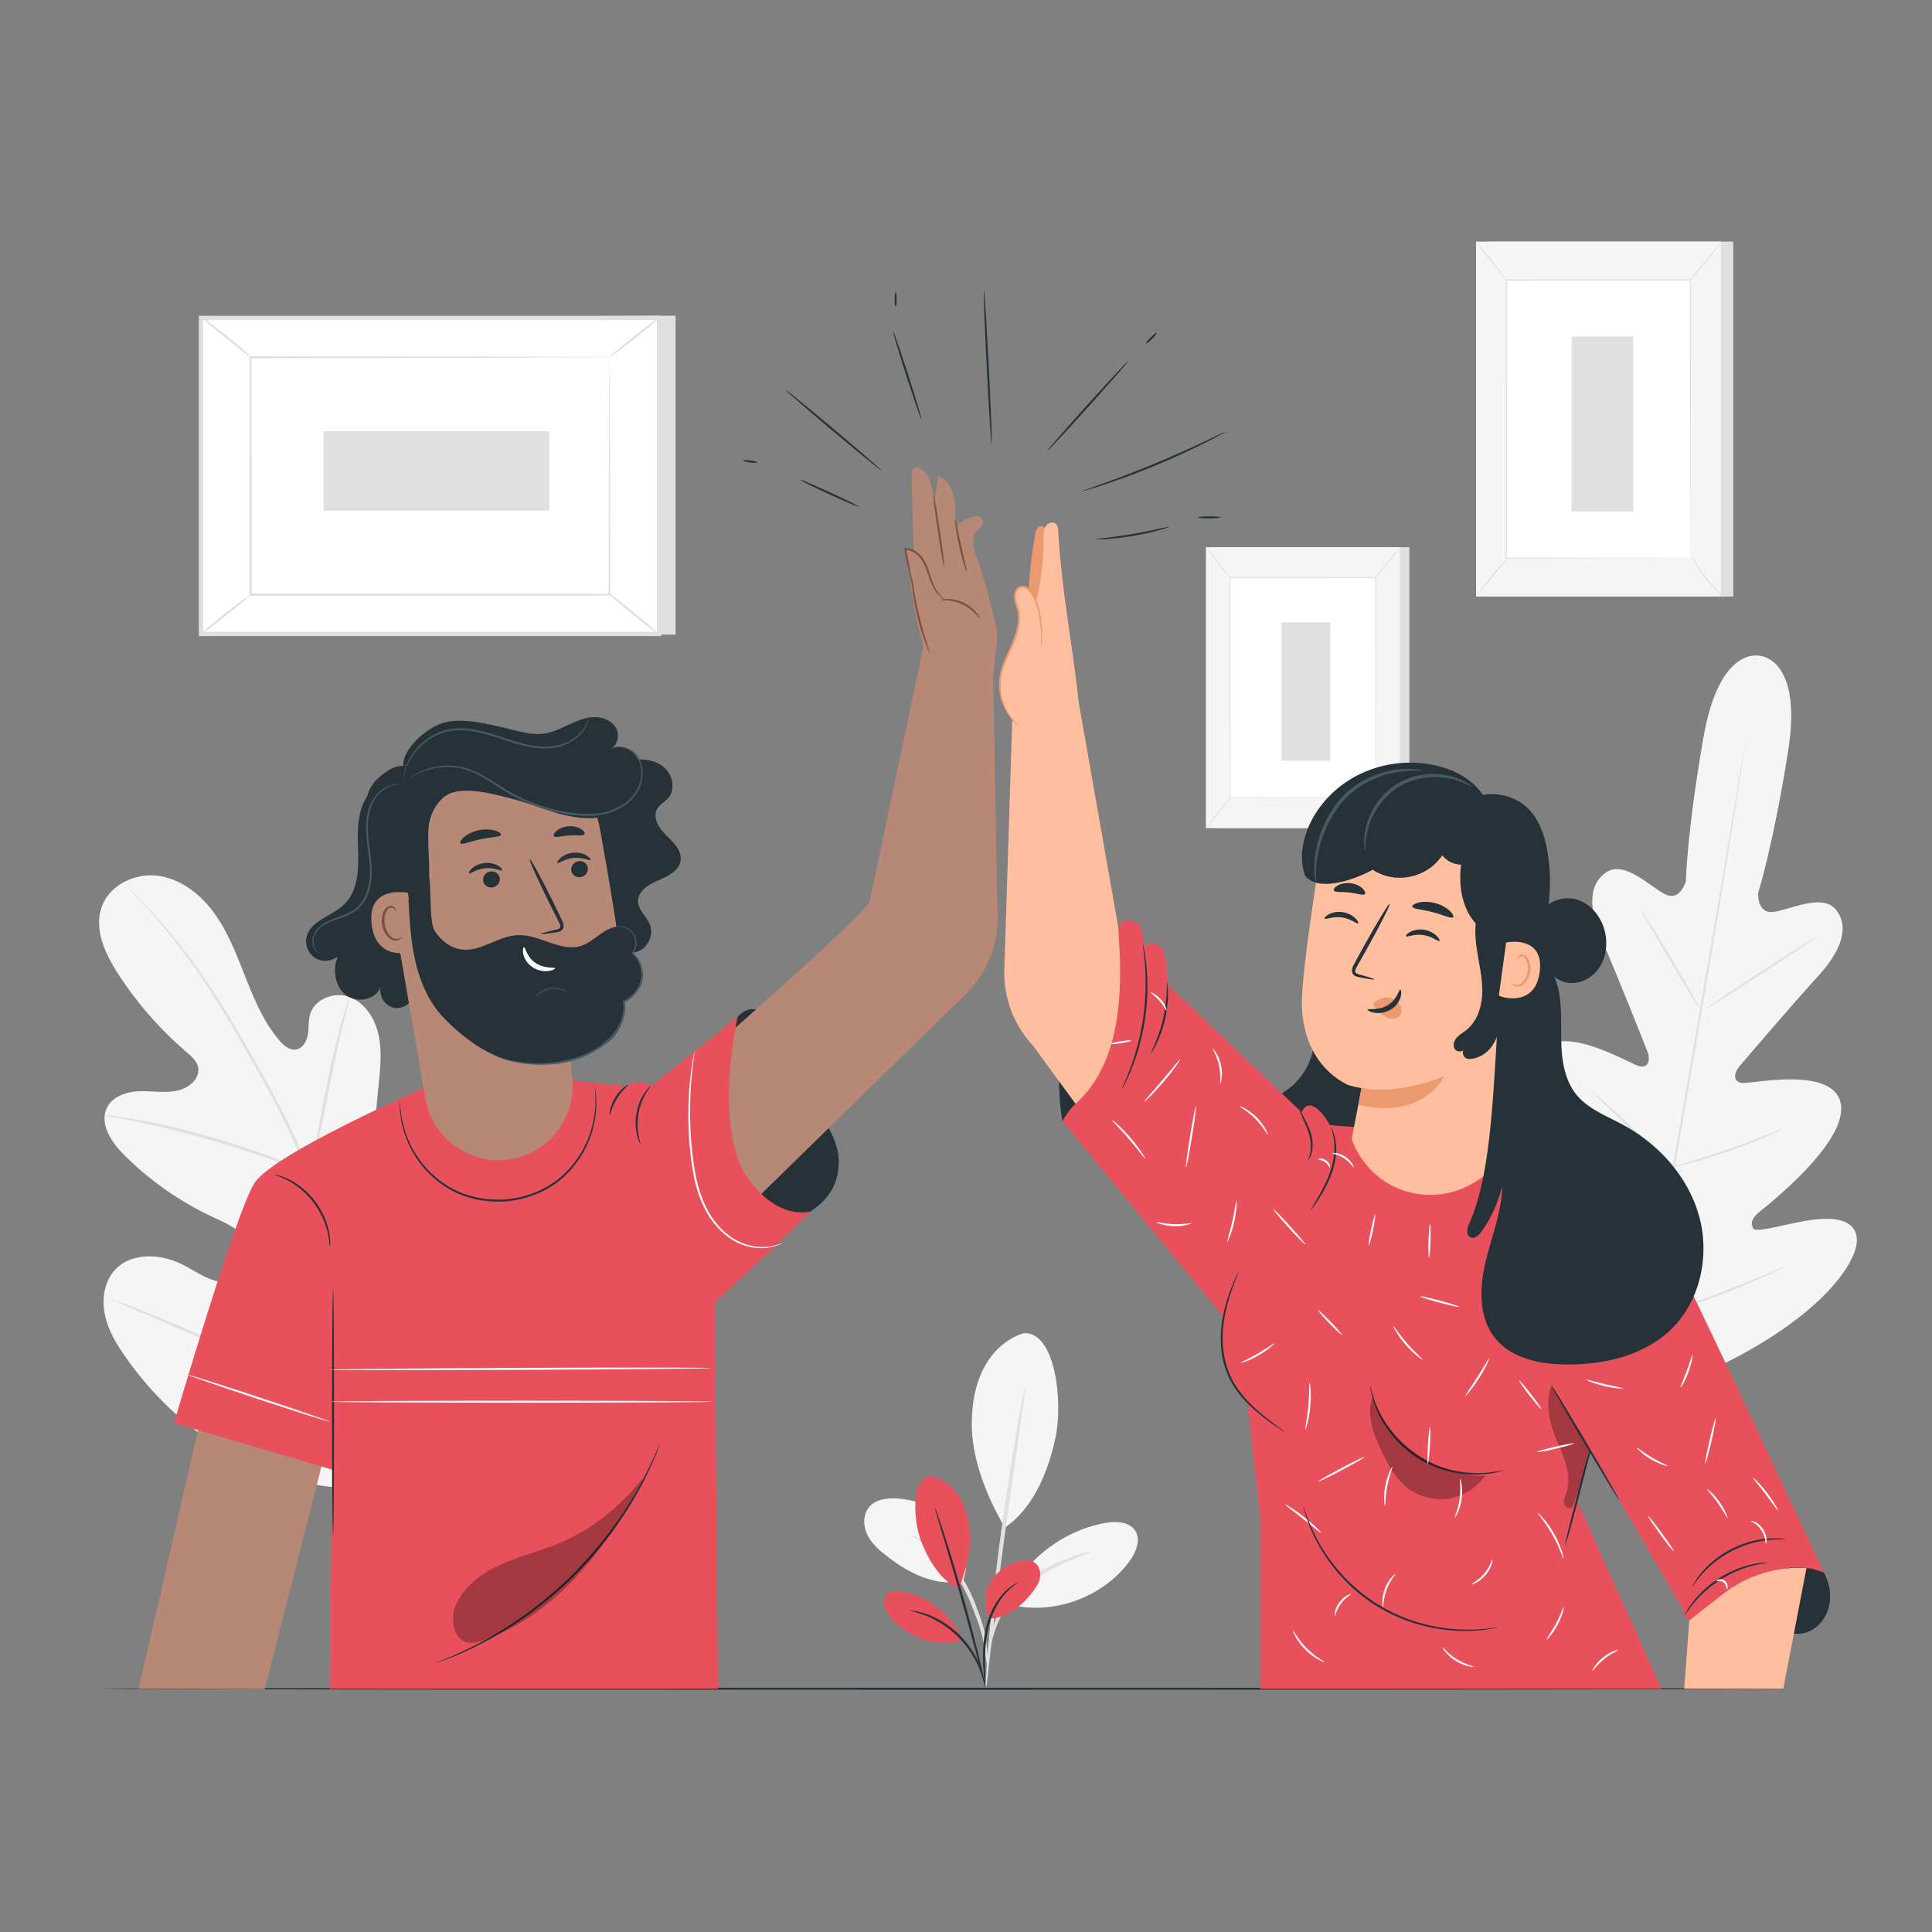 <svg xmlns="http://www.w3.org/2000/svg" viewBox="0 0 500 500" style="enable-background:new 0 0 500 500" xml:space="preserve"><rect x="0" y="0" width="500" height="500" fill="#808080" stroke="none"/><path style="fill:#e0e0e0" d="M314.605 141.617h50.15v72.691h-50.15z"/><path style="fill:#f5f5f5" d="M312.092 141.617h50.15v72.691h-50.15z"/><path style="fill:#fff" d="M318.323 149.49h37.689v56.945h-37.689z"/><path style="fill:#e0e0e0" d="M356.012 206.435s-.005-.096-.007-.278l-.007-.808a2902.9 2902.9 0 0 1-.015-3.123l-.034-11.73-.062-41.005.125.125-37.684.011h-.004l.136-.136-.028 56.945-.109-.109 27.432.057 7.579.028 1.989.012c.451.003.689.011.689.011s-.222.008-.665.012l-1.969.012-7.555.028-27.5.057h-.109v-.109l-.028-56.945v-.137H318.327l37.684.011h.125v.125l-.062 41.087-.034 11.702-.015 3.098-.007.793c-.001.179-.006.266-.006.266z"/><path style="fill:#e0e0e0" d="M362.383 141.617c.029.023-.311.52-.894 1.299a83.826 83.826 0 0 1-2.353 2.984 84.35 84.35 0 0 1-2.479 2.882c-.653.721-1.076 1.15-1.103 1.126-.029-.025.342-.499.957-1.252l2.415-2.929 2.412-2.931c.621-.748 1.015-1.203 1.045-1.179z"/><path style="fill:#fff" d="M356.204 206.251a46.666 46.666 0 0 0 6.574 8.221"/><path style="fill:#e0e0e0" d="M362.777 214.472c-.025.025-.472-.363-1.146-1.043a36.132 36.132 0 0 1-2.48-2.797 36.194 36.194 0 0 1-2.183-3.035c-.514-.807-.795-1.329-.765-1.347.034-.021.371.464.925 1.239.553.776 1.33 1.837 2.236 2.972a68.05 68.05 0 0 0 2.407 2.835c.636.712 1.035 1.148 1.006 1.176z"/><path style="fill:#fff" d="m312.085 214.25 6.569-8.105"/><path style="fill:#e0e0e0" d="M318.654 206.145c.059.047-1.365 1.9-3.178 4.138-1.814 2.239-3.332 4.014-3.391 3.967-.058-.047 1.364-1.9 3.179-4.138 1.813-2.238 3.331-4.014 3.39-3.967zM312.092 141.617c.059-.047 1.487 1.66 3.188 3.812 1.702 2.152 3.034 3.934 2.975 3.981-.059.047-1.486-1.66-3.189-3.812-1.701-2.152-3.033-3.935-2.974-3.981zM331.65 161.052h12.62v35.831h-12.62z"/><path style="fill:#f5f5f5" d="M264.996 345.024c-4.599 1.337-8.318 4.958-10.495 9.225-2.178 4.266-2.944 9.132-3.009 13.921-.127 9.266 3.892 19.148 8.552 27.158 8.546-5.735 11.805-17.221 13.092-23.152 2.035-9.374.021-27.55-8.14-27.152M249.185 409.267c1.888-5.006.46-10.943-3.054-14.978s-8.861-6.234-14.205-6.502c-2.471-.124-5.206.254-6.863 2.09-1.55 1.717-1.737 4.364-.933 6.533.804 2.169 2.451 3.923 4.239 5.389 6.134 5.03 12.992 8.772 20.816 7.468"/><path style="fill:#e0e0e0" d="M255.601 431.554c.124-.015.1-2.343-.277-6.12-.189-1.891-.686-4.154-1.525-6.52-.849-2.354-1.729-4.964-3.066-7.574-2.615-5.232-6.353-9.202-9.52-11.342a22.07 22.07 0 0 0-3.964-2.164c-1-.373-1.566-.528-1.591-.464-.075.173 2.148.973 5.122 3.222 2.966 2.231 6.48 6.128 9.027 11.219 1.292 2.515 2.2 5.109 3.09 7.422.876 2.319 1.419 4.449 1.7 6.302.558 3.707.843 6.039 1.004 6.019z"/><path style="fill:#e0e0e0" d="M265.308 359.001c-.071-.011-.315 1.065-.695 3.021a400.135 400.135 0 0 0-1.496 8.305 798.981 798.981 0 0 0-4.214 27.52c-1.452 10.781-2.492 20.576-3.095 27.678-.302 3.551-.512 6.427-.618 8.418-.11 1.99-.136 3.093-.065 3.099.071.006.234-1.086.467-3.064l.946-8.38c.79-7.076 1.944-16.843 3.394-27.612l3.91-27.544 1.17-8.355c.258-1.976.367-3.074.296-3.086z"/><path style="fill:#f5f5f5" d="M260.348 414.254c4.614-10.294 14.494-18.055 25.587-20.101 2.825-.521 6.303-.42 7.855 1.997 1.555 2.421.188 5.641-1.52 7.956-7.107 9.635-20.425 14.19-31.944 10.926"/><path style="fill:#e0e0e0" d="M282.021 401.601c-.022-.068-.589.057-1.595.343-1.012.272-2.444.761-4.2 1.415-3.452 1.38-8.323 3.501-12.616 7.438a25.197 25.197 0 0 0-5.022 6.406c-1.215 2.209-1.857 4.398-2.292 6.23-.37 1.85-.561 3.365-.559 4.417-.032 1.05-.016 1.628.056 1.631.208.017.291-2.309 1.216-5.873.514-1.761 1.204-3.849 2.417-5.944a25.89 25.89 0 0 1 4.888-6.104c4.13-3.793 8.846-5.987 12.194-7.523 3.398-1.482 5.567-2.278 5.513-2.436z"/><path style="fill:#f5f5f5" d="M455.591 169.763s-10.483-3.094-14.722 21.013c-4.239 24.106-4.582 37.365-4.582 37.365s-1.47 5.229-5.346 3.293c-3.876-1.936-10.467-8.778-15.122-5.757-4.827 3.133-4.76 9.571-1.094 17.937 3.666 8.367 11.026 26.992 11.686 28.679.647 1.656.441 4.45-2.41 3.555-2.852-.896-21.029-11.839-25.705-2.902-4.676 8.936 9.368 30.566 10.858 32.96 1.49 2.394 1.321 3.663.281 4.687-1.04 1.024-6.804-3.23-12.101-6.13-5.298-2.9-11.949-5.335-14.214.047-2.266 5.382 2.038 23.521 27.818 47.228l12.665 10.203 15.33-5.643c32.071-14.075 42.02-29.84 41.621-35.666-.4-5.826-7.481-5.678-13.432-4.65-5.951 1.027-12.782 3.184-13.435 1.878-.652-1.306-.401-2.561 1.785-4.343 2.185-1.782 22.48-17.694 20.952-27.663-1.528-9.969-22.271-5.508-25.259-5.584-2.988-.077-2.277-2.787-1.128-4.144 1.17-1.382 14.168-16.618 20.348-23.345s8.329-12.796 4.777-17.324c-3.424-4.366-11.877-.029-16.171.546-4.294.576-3.991-4.848-3.991-4.848s3.972-12.654 7.773-36.833c3.801-24.18-7.396-24.607-7.396-24.607"/><path style="fill:#e0e0e0" d="M451.758 191.345s-.008.175-.052.511l-.208 1.491-.85 5.725c-.745 4.972-1.875 12.157-3.307 21.03-2.857 17.747-7.013 42.23-11.691 69.253-4.681 27.032-8.897 51.504-11.852 69.234l-3.48 20.999-.953 5.708-.261 1.482c-.062.333-.108.502-.108.502s.008-.174.052-.511l.208-1.491.85-5.725c.745-4.971 1.875-12.156 3.307-21.029 2.857-17.748 7.013-42.232 11.694-69.264 4.679-27.023 8.895-51.492 11.85-69.222l3.48-21 .953-5.709.262-1.483c.06-.332.106-.501.106-.501z"/><path style="fill:#e0e0e0" d="M424.655 235.619c.032-.021.288.311.723.93a85.482 85.482 0 0 1 1.781 2.66c1.469 2.268 3.416 5.455 5.499 9.01l5.291 9.126 1.616 2.757c.383.65.581 1.02.549 1.04-.032.021-.29-.309-.73-.924a70.146 70.146 0 0 1-1.768-2.67c-1.447-2.283-3.352-5.494-5.434-9.049l-5.355-9.084-1.63-2.75c-.379-.654-.574-1.025-.542-1.046zM441.627 260.981c-.083-.128 6.306-4.435 14.268-9.62 7.965-5.186 14.487-9.286 14.57-9.158.083.128-6.305 4.434-14.27 9.62-7.961 5.185-14.485 9.286-14.568 9.158zM432.568 302.162c-.009-.037.393-.182 1.129-.413l3.122-.952c2.634-.806 6.269-1.93 10.234-3.315 3.97-1.377 7.52-2.745 10.083-3.754l3.039-1.191c.72-.276 1.125-.413 1.141-.378.015.035-.361.238-1.056.575-.695.337-1.709.805-2.975 1.354a142.81 142.81 0 0 1-10.051 3.915 145.756 145.756 0 0 1-10.308 3.17c-1.335.35-2.418.62-3.173.784-.754.167-1.175.242-1.185.205zM412.168 282.601c.026-.028.339.215.882.677a120.5 120.5 0 0 1 2.264 1.996 535.643 535.643 0 0 1 7.326 6.737 529.091 529.091 0 0 1 7.217 6.856 119.33 119.33 0 0 1 2.144 2.124c.498.511.761.806.735.834-.026.028-.338-.215-.881-.677a120.5 120.5 0 0 1-2.264-1.996 540.595 540.595 0 0 1-7.328-6.738 540.742 540.742 0 0 1-7.216-6.855 122.799 122.799 0 0 1-2.144-2.124c-.498-.511-.761-.806-.735-.834zM399.553 317.94c.026-.028.422.286 1.117.879l2.909 2.548c2.44 2.17 5.785 5.195 9.457 8.561a881.14 881.14 0 0 1 9.349 8.682l2.79 2.677c.651.641.998 1.009.972 1.037-.026.028-.422-.286-1.117-.879l-2.909-2.548a885.789 885.789 0 0 1-9.459-8.563 880.893 880.893 0 0 1-9.348-8.68l-2.791-2.677c-.648-.641-.996-1.009-.97-1.037zM425.677 341.564c-.011-.036.494-.233 1.417-.557l3.915-1.348c3.305-1.14 7.864-2.728 12.848-4.622a425.348 425.348 0 0 0 12.687-5.051l3.826-1.583c.906-.369 1.414-.557 1.43-.523.016.035-.463.289-1.342.719s-2.162 1.03-3.759 1.745a232.644 232.644 0 0 1-12.646 5.208 234.878 234.878 0 0 1-12.921 4.476c-1.671.519-3.028.924-3.973 1.183-.944.262-1.471.389-1.482.353z"/><path style="fill:#f5f5f5" d="M103.842 383.345c23.086-13.171 30.586-40.856 32.045-66.227.244-4.235 1.115-8.643-.553-12.532-1.67-3.887-6.123-6.848-10.066-5.416-3.271 1.189-4.971 4.71-7.001 7.566-2.701 3.799-6.482 6.801-10.768 8.55-2.816 1.149-6.221 1.697-8.74-.01-3.457-2.343-3.426-7.413-3.015-11.611l2.298-23.464c.411-4.196.816-8.483-.125-12.587-.941-4.105-3.487-8.071-7.379-9.556-3.893-1.484-9.043.366-10.263 4.398-.508 1.678-.322 3.486-.598 5.217-.276 1.733-1.265 3.587-2.965 3.921-1.721.339-3.292-1.006-4.435-2.35-3.946-4.637-6.386-10.368-8.637-16.051-2.251-5.683-4.409-11.488-7.918-16.473-3.509-4.985-8.612-9.147-14.594-10.039-5.983-.891-12.73 2.233-14.79 7.997-2.066 5.78.837 12.103 4.156 17.239a94.147 94.147 0 0 0 17.81 20.39c1.237 1.061 2.579 2.207 2.943 3.809.656 2.883-2.252 5.42-5.1 6.087-3.225.756-6.592.12-9.901.205-3.309.085-6.989 1.205-8.511 4.185-2.113 4.134 1.064 8.962 4.326 12.231a80.628 80.628 0 0 0 22.506 15.894c2.985 1.413 6.145 2.703 8.437 5.101 2.292 2.399 3.449 6.31 1.674 9.13-1.777 2.823-5.727 3.416-8.907 2.518-3.179-.896-5.915-2.918-8.892-4.364-5.571-2.707-13.059-2.992-17.212 1.657-2.729 3.055-3.362 7.601-2.491 11.621.87 4.02 3.053 7.614 5.415 10.961 8.254 11.698 19.293 21.518 32.255 27.386 12.959 5.871 25.247 8.263 38.996 4.617"/><path style="fill:#e0e0e0" d="M102.456 402.126c.002-10.103-1.111-22.137-3.69-35.235-2.553-13.105-6.543-27.238-11.224-41.876l-3.506-10.826c-1.159-3.55-2.308-7.072-3.645-10.446-2.645-6.762-5.702-13.061-8.792-18.95-3.088-5.893-6.233-11.372-9.211-16.473-2.991-5.097-5.867-9.796-8.672-13.966-5.585-8.366-10.878-14.567-14.685-18.676a138.063 138.063 0 0 0-4.474-4.65l-1.2-1.172c-.274-.26-.418-.389-.427-.38-.01.01.116.157.371.436l1.145 1.226a223.208 223.208 0 0 1 4.365 4.746 158.282 158.282 0 0 1 14.452 18.78c2.768 4.178 5.611 8.882 8.572 13.986 2.952 5.113 6.072 10.595 9.136 16.481 3.064 5.884 6.095 12.167 8.715 18.895 1.324 3.358 2.46 6.849 3.619 10.409 1.151 3.558 2.318 7.168 3.501 10.821 4.676 14.627 8.677 28.719 11.262 41.778 2.608 13.049 3.773 25.028 3.841 35.095"/><path style="fill:#e0e0e0" d="M80.174 303.693c.051.013.252-.612.574-1.754.327-1.14.745-2.804 1.232-4.869.977-4.126 2.131-9.871 3.38-16.209 1.249-6.342 2.482-12.053 3.519-16.153.513-2.051.944-3.708 1.257-4.849.307-1.144.453-1.784.402-1.801-.051-.016-.293.593-.689 1.711-.403 1.116-.916 2.755-1.497 4.795-1.177 4.078-2.5 9.795-3.75 16.143l-3.156 16.244c-.392 1.952-.724 3.596-.99 4.916-.231 1.163-.335 1.813-.282 1.826z"/><path style="fill:#e0e0e0" d="M27.113 288.658c-.006.053.754.213 2.13.455 1.374.25 3.364.602 5.808 1.115 4.896.987 11.611 2.587 18.942 4.676 7.33 2.103 13.882 4.288 18.575 6.006 2.354.842 4.24 1.575 5.547 2.074 1.305.504 2.037.759 2.059.71.021-.051-.672-.4-1.944-.993a102.698 102.698 0 0 0-5.47-2.312c-4.657-1.855-11.205-4.132-18.556-6.242-7.353-2.094-14.114-3.616-19.051-4.465a91.05 91.05 0 0 0-5.867-.871c-1.393-.15-2.165-.208-2.173-.153zM98.193 365.838c.023.013.171-.201.43-.624l1.102-1.868c.95-1.627 2.263-4.017 3.846-6.99 3.171-5.946 7.293-14.297 11.717-23.573 4.427-9.28 8.465-17.658 11.508-23.661 1.488-2.918 2.714-5.317 3.624-7.101l.976-1.938c.215-.446.317-.687.294-.702-.024-.012-.171.203-.431.626l-1.102 1.867c-.95 1.627-2.263 4.016-3.846 6.99-3.171 5.946-7.293 14.297-11.719 23.577-4.425 9.277-8.464 17.654-11.506 23.659-1.49 2.916-2.714 5.317-3.624 7.099l-.976 1.938c-.214.447-.316.687-.293.701z"/><path style="fill:#e0e0e0" d="M28.574 336.144c-.009.026.227.148.685.359l2.02.889 7.454 3.193c6.293 2.698 14.943 6.524 24.494 10.764 9.554 4.243 18.248 7.993 24.599 10.561 3.175 1.285 5.755 2.299 7.551 2.963l2.074.753c.477.164.733.237.743.212.009-.025-.227-.148-.685-.36l-2.02-.888c-1.867-.801-4.386-1.879-7.453-3.193-6.294-2.697-14.944-6.524-24.498-10.766-9.552-4.242-18.244-7.991-24.595-10.559-3.175-1.285-5.755-2.299-7.553-2.963l-2.073-.753c-.477-.164-.732-.237-.743-.212zM174.838 81.704v82.535H56.296l-4.271-81.957z"/><path transform="rotate(-90 111.296 123.173)" style="fill:#fff" d="M70.404 63.902h81.784v118.542H70.404z"/><path style="fill:#e0e0e0" d="M171.13 164.628H51.463V81.719H171.13v82.909zm-118.543-1.125h117.418V82.844H52.587v80.659z"/><path style="fill:#fff" d="M64.864 92.442h92.864v61.462H64.864z"/><path style="fill:#e0e0e0" d="M157.728 92.442s-.16.011-.458.016l-1.32.016-5.1.033-19.137.072-66.849.132.269-.269.024 61.454v.007l-.293-.293 92.864.059-.233.233.123-44.719.059-12.366.026-3.25c.009-.733.025-1.125.025-1.125s.017.358.025 1.079l.026 3.206.059 12.313.123 44.864.001.233h-.234l-92.864.059h-.293v-.3l.024-61.454v-.269l.269.001 67.025.132 19.076.072 5.046.033 1.29.016c.288.005.427.015.427.015z"/><path style="fill:#e0e0e0" d="M52.025 82.052c.05-.064.825.445 2.038 1.32 1.213.876 2.864 2.118 4.647 3.544a92.42 92.42 0 0 1 4.456 3.789c1.104 1.011 1.75 1.678 1.698 1.737-.11.124-2.96-2.226-6.52-5.069-3.562-2.839-6.424-5.187-6.319-5.321zM170.567 82.282c.1.127-2.693 2.504-6.237 5.31-3.546 2.806-6.501 4.978-6.602 4.851-.1-.127 2.692-2.504 6.238-5.31 3.545-2.806 6.501-4.978 6.601-4.851z"/><path style="fill:#fff" d="m170.473 164.077-13.217-10.712"/><path style="fill:#e0e0e0" d="M157.256 153.365c.102-.126 3.143 2.171 6.793 5.128 3.65 2.959 6.526 5.458 6.424 5.584-.102.126-3.143-2.17-6.793-5.129-3.649-2.958-6.526-5.458-6.424-5.583zM52.025 164.065c-.1-.127 2.663-2.48 6.172-5.255 3.51-2.776 6.436-4.923 6.536-4.796.1.127-2.663 2.479-6.173 5.255-3.509 2.776-6.435 4.923-6.535 4.796z"/><path transform="rotate(-90 112.935 121.881)" style="fill:#e0e0e0" d="M102.645 92.665h20.58v58.432h-20.58z"/><path style="fill:#e0e0e0" d="M385.185 62.522h63.382v91.869h-63.382z"/><path style="fill:#f5f5f5" d="M382.01 62.522h63.382v91.869H382.01z"/><path style="fill:#fff" d="M389.884 72.472h47.632v71.969h-47.632z"/><path style="fill:#e0e0e0" d="M437.517 144.441s-.006-.122-.009-.352l-.009-1.02-.019-3.948-.042-14.825-.078-51.824.158.158-47.627.014h-.006l.172-.172-.035 71.969-.137-.137 34.67.072 9.579.035 2.514.015c.569.005.869.015.869.015s-.28.01-.84.015l-2.489.015-9.548.035-34.755.072h-.137v-.138l-.035-71.969v-.172h.179l47.627.014h.158v.158l-.078 51.928-.043 14.789-.019 3.916-.009 1.003c-.005.225-.011.334-.011.334z"/><path style="fill:#e0e0e0" d="M445.569 62.522c.037.029-.393.657-1.13 1.641a105.44 105.44 0 0 1-2.974 3.772c-1.193 1.448-2.308 2.731-3.133 3.642s-1.359 1.454-1.394 1.423c-.036-.032.432-.631 1.21-1.582l3.052-3.702 3.049-3.704c.784-.945 1.282-1.52 1.32-1.49z"/><path style="fill:#fff" d="M437.759 144.209a58.997 58.997 0 0 0 8.308 10.39"/><path style="fill:#e0e0e0" d="M446.067 154.599c-.031.032-.597-.459-1.448-1.318a45.64 45.64 0 0 1-3.134-3.535 45.853 45.853 0 0 1-2.759-3.835c-.65-1.02-1.004-1.679-.967-1.703.043-.027.47.586 1.169 1.566.699.981 1.68 2.322 2.826 3.757a86.106 86.106 0 0 0 3.042 3.583c.803.898 1.307 1.449 1.271 1.485z"/><path style="fill:#fff" d="m382 154.318 8.302-10.243"/><path style="fill:#e0e0e0" d="M390.302 144.075c.074.06-1.725 2.402-4.017 5.23-2.293 2.829-4.211 5.073-4.285 5.013-.074-.06 1.724-2.401 4.017-5.23 2.293-2.828 4.212-5.073 4.285-5.013zM382.01 62.522c.075-.059 1.879 2.098 4.03 4.817 2.151 2.72 3.834 4.972 3.759 5.031-.075.059-1.879-2.097-4.03-4.818-2.151-2.718-3.834-4.971-3.759-5.03zM406.727 87.085h15.949v45.284h-15.949z"/><path style="fill:#263238" d="M461.925 437.042c0 .144-97.411.26-217.546.26-120.177 0-217.567-.117-217.567-.26 0-.144 97.39-.26 217.567-.26 120.135 0 217.546.116 217.546.26zM339.702 264.003c1.555 5.998-.517 12.789-5.156 16.896-3.046 2.697-7.021 4.26-9.8 7.232-3.576 3.825-4.606 9.681-3.042 14.678 1.565 4.997 5.503 9.082 10.227 11.341 6.442 3.081 14.379 2.81 20.595-.703 7.734-4.37 12.236-13.134 13.376-21.944 1.14-8.81-.652-17.731-2.977-26.305M437.191 419.346c8.004-1.309 15.503 1.134 23.422 2.888 2.134.473 4.367.885 6.485.345 3.433-.874 5.873-4.215 6.404-7.717.46-3.033-.331-6.208-2.023-8.766-.717-1.083-1.61-2.079-2.739-2.721-1.158-.658-2.502-.911-3.827-1.04-4.82-.466-9.721.607-14.106 2.66s-8.278 5.06-11.701 8.485c-1.676 1.676-1.173 3.615-1.915 5.866M274.959 290.233a61.984 61.984 0 0 1 .465-22.959c.77-3.667 1.9-7.318 3.953-10.453.747-1.141 1.669-2.249 2.935-2.754 1.749-.698 3.831-.053 5.211 1.229 1.803 1.673 2.548 4.257 2.471 6.715-.077 2.458-.883 4.832-1.781 7.122-3.096 7.902-7.97 14.459-13.254 21.1"/><path style="fill:#e8505b" d="M429.983 319.137c1.823 1.291 42.055 87.887 42.055 87.887a17.01 17.01 0 0 0-10.246-1.011l-2.18.582a36.224 36.224 0 0 0-10.955 4.996l-11.465 7.756a3.253 3.253 0 0 1-1.634-2.526l-.031-.332-31.169-53.497 25.625-43.855z"/><path style="fill:#ffbe9d" d="m279.09 181.32 10.715 60.932c3.453 8.198 43.689 57.882 43.689 57.882l-13.308 42.741-52.835-72.25a27.631 27.631 0 0 1-7.442-19.384l2.064-65.099 17.117-4.822z"/><path style="fill:#e8505b" d="m336.135 290.583 27.591 2.086 24.061 3.733s42.195 11.09 42.195 15.711c0 1.538-11.527 38.229-17.95 60.211-2.772 9.487-3.883 16.235-3.883 16.235l21.833 48.485H326.169v-44.457s-6.969-58.325-5.768-66.291 15.734-35.713 15.734-35.713z"/><path style="fill:#eb996e" d="M266.034 156.702c.159-6.205.792-12.398 1.894-18.506.156-.866.509-1.919 1.382-2.034 1.079-.142 1.629 1.246 1.769 2.325a65.383 65.383 0 0 1-.906 22.108"/><path style="fill:#e8505b" d="M278.303 285.72c11.838-10.582 12.24-28.913 11.228-43.496-.075-1.076-.155-2.25.463-3.134 1.127-1.613 3.879-1.015 4.98.616 1.102 1.631 1.04 3.754.938 5.719.606-1.667 3.209-1.657 4.429-.37 1.22 1.287 1.426 3.203 1.569 4.971l.394 4.886 34.582 32.96s.951-2.959 3.491-1.268c2.54 1.69 4.181 5.373 4.181 5.373l-24.372 53.196-45.231-55.029c.001 0 1.421-2.701 3.348-4.424z"/><path style="fill:#e8505b" d="M325.236 322.528c-3.502 4.67-6.422 9.853-7.937 15.489s-1.561 11.762.515 17.218c2.926 7.689 10.189 13.555 18.322 14.796"/><path style="fill:#ffbe9d" d="m437.191 419.346-1.314 17.697h25.634l6.011-31.254a32.279 32.279 0 0 0-21.671 6.792l-8.66 6.765z"/><path style="fill:#263238" d="M290.349 281.805c-.032-.016.17-.516.562-1.404.402-.883.938-2.181 1.55-3.801.62-1.617 1.258-3.58 1.867-5.785a68.232 68.232 0 0 0 1.512-7.282 68.26 68.26 0 0 0 .63-7.413c.046-2.287-.006-4.35-.138-6.077-.124-1.727-.267-3.124-.4-4.085-.122-.962-.173-1.499-.138-1.505.035-.006.154.518.338 1.474.195.954.395 2.351.567 4.085.18 1.734.271 3.811.25 6.118a62.372 62.372 0 0 1-.595 7.478 62.491 62.491 0 0 1-1.565 7.335c-.639 2.216-1.319 4.181-1.987 5.791-.659 1.613-1.25 2.895-1.71 3.754-.448.864-.711 1.333-.743 1.317zM297.884 272.525c-.072-.04.409-.978 1.069-2.538a39.004 39.004 0 0 0 2.044-6.272 39.01 39.01 0 0 0 .915-6.534c.091-1.691.07-2.745.153-2.749.061-.004.213 1.046.215 2.759.005 1.711-.188 4.087-.775 6.641-.593 2.552-1.461 4.771-2.216 6.307-.755 1.539-1.352 2.416-1.405 2.386zM338.504 300.175c-.079-.045.337-.696.579-1.873.256-1.168.24-2.862-.26-4.631-.504-1.772-1.253-3.296-1.738-4.423-.498-1.124-.757-1.845-.691-1.875.066-.029.439.631 1.022 1.714.569 1.086 1.383 2.602 1.908 4.444.523 1.846.481 3.649.116 4.858-.352 1.223-.898 1.821-.936 1.786zM332.487 370.617c-.01.015-.16-.069-.434-.243l-1.185-.782a73.772 73.772 0 0 1-4.225-3.074c-1.73-1.367-3.741-3.099-5.613-5.368-1.86-2.26-3.532-5.138-4.343-8.452-.837-3.302-.902-6.586-.574-9.497.327-2.919 1.018-5.48 1.711-7.576a51.887 51.887 0 0 1 1.906-4.868c.256-.561.461-.994.609-1.283.147-.29.232-.438.249-.431.035.016-.22.648-.671 1.793-.446 1.146-1.092 2.805-1.742 4.901-.643 2.095-1.288 4.638-1.584 7.515-.298 2.868-.217 6.091.601 9.317.794 3.237 2.404 6.038 4.211 8.278 1.818 2.245 3.782 3.989 5.472 5.385 1.696 1.394 3.13 2.452 4.112 3.195l1.128.861c.253.202.382.315.372.329zM389.139 380.511c.005.017-.147.071-.441.159-.296.078-.726.227-1.298.338-1.135.264-2.812.526-4.902.588-4.144.153-10.111-.805-15.561-4.246-5.447-3.451-8.869-8.433-10.507-12.243-.839-1.915-1.321-3.542-1.569-4.681-.145-.565-.195-1.017-.251-1.318-.047-.303-.063-.463-.046-.466.044-.009.184.62.493 1.734a29.455 29.455 0 0 0 1.708 4.578c1.703 3.723 5.111 8.573 10.45 11.956 5.342 3.373 11.184 4.375 15.278 4.318a29.345 29.345 0 0 0 4.869-.419c1.139-.199 1.766-.342 1.777-.298zM405.051 399.945c-.139-.036 1.184-5.564 2.955-12.345 1.771-6.783 3.32-12.251 3.459-12.214.139.036-1.184 5.563-2.955 12.346-1.772 6.781-3.32 12.25-3.459 12.213z"/><path style="fill:#263238" d="M419.044 388.207c-.124.073-4.144-6.499-8.977-14.677-4.835-8.181-8.654-14.87-8.53-14.944.124-.073 4.143 6.497 8.978 14.679 4.834 8.178 8.653 14.869 8.529 14.942zM457.388 404.4c.01.098-1.455.221-3.736.797-1.142.28-2.474.717-3.913 1.297a31.947 31.947 0 0 0-4.478 2.314 31.949 31.949 0 0 0-4.012 3.053c-1.141 1.052-2.108 2.067-2.85 2.979-1.499 1.814-2.239 3.084-2.322 3.033-.031-.018.134-.346.461-.925.317-.585.852-1.39 1.574-2.338.716-.954 1.67-2.013 2.813-3.102a29.467 29.467 0 0 1 4.059-3.14 29.477 29.477 0 0 1 4.577-2.319c1.474-.565 2.84-.973 4.008-1.21 1.166-.246 2.122-.383 2.787-.419.662-.047 1.029-.056 1.032-.02zM462.286 398.379c-.008.106-1.61-.086-4.174.133-1.282.098-2.794.359-4.438.779a29.44 29.44 0 0 0-5.153 1.95 29.508 29.508 0 0 0-4.647 2.961c-1.32 1.066-2.434 2.121-3.28 3.089-1.71 1.923-2.515 3.321-2.605 3.264-.031-.018.158-.372.528-1a9.85 9.85 0 0 1 .727-1.11c.307-.416.633-.912 1.072-1.395.823-1.014 1.93-2.116 3.258-3.223a27.712 27.712 0 0 1 4.715-3.053 27.734 27.734 0 0 1 5.266-1.949c1.681-.401 3.227-.629 4.532-.681.65-.062 1.242-.026 1.759-.024.518-.004.962.036 1.324.082.723.081 1.12.141 1.116.177z"/><path d="M355.635 360.771c-2.358 4.462-.392 9.903 1.76 14.468 1.668 3.538 3.527 7.137 6.563 9.603 2.984 2.424 6.996 3.539 10.803 3.002 3.807-.537 7.353-2.719 9.55-5.874-12.706.053-24.983-8.633-29.162-20.632M401.537 358.586c-1.792 4.294-.441 10.166 1.444 14.419 1.886 4.253 3.875 9.005 2.364 13.405-.283.823-.69 1.654-.585 2.518.105.864 1.039 1.687 1.812 1.287.448-.232.645-.756.805-1.235l4.271-12.834" style="opacity:.3"/><path style="fill:#fafafa" d="M306.944 302.098c-.142-.023.316-3.586 1.023-7.958.707-4.373 1.395-7.899 1.537-7.876.142.023-.316 3.586-1.023 7.959-.707 4.372-1.395 7.898-1.537 7.875zM296.405 299.886c-.127.086-1.85-2.319-4.224-5.075-2.366-2.765-4.481-4.832-4.377-4.945.088-.102 2.382 1.812 4.772 4.605 2.399 2.785 3.943 5.343 3.829 5.415zM305.446 274.131c.056.042-.368.733-1.129 1.798a63.241 63.241 0 0 1-3.156 4.022 63.31 63.31 0 0 1-3.459 3.766c-.928.923-1.542 1.453-1.592 1.405-.107-.105 2.083-2.475 4.654-5.508 2.577-3.026 4.561-5.571 4.682-5.483zM301.915 261.545c-.144.057-.711-1.216-1.819-2.482-1.094-1.28-2.272-2.024-2.194-2.158.051-.123 1.42.456 2.588 1.817 1.179 1.352 1.555 2.79 1.425 2.823zM292.8 269.298c.023.142-1.141.444-2.599.676-1.459.231-2.659.303-2.681.161-.023-.142 1.141-.444 2.6-.676 1.457-.231 2.657-.303 2.68-.161zM315.807 280.411c-.16-.022.232-2.134-.332-4.653-.53-2.526-1.762-4.286-1.625-4.373.085-.097 1.572 1.607 2.134 4.262.589 2.649-.06 4.817-.177 4.764zM328.1 293.629c-.143.076-1.191-2.042-3.217-4.062-2.005-2.042-4.115-3.106-4.038-3.248.035-.122 2.324.764 4.407 2.882 2.101 2.098 2.971 4.394 2.848 4.428zM308.37 316.572c.049.12-1.987.859-4.616.759-2.63-.08-4.611-.958-4.553-1.074.048-.151 2.037.478 4.571.553 2.533.1 4.561-.392 4.598-.238zM317.632 321.317c-.143-.054.637-2.36 1.287-5.278.661-2.916.942-5.334 1.095-5.321.134.006.084 2.475-.587 5.436-.66 2.961-1.671 5.215-1.795 5.163zM337.856 322.093c-.106.097-2.061-1.876-4.366-4.407-2.305-2.531-4.088-4.661-3.981-4.758s2.061 1.876 4.366 4.407c2.304 2.531 4.087 4.661 3.981 4.758zM347.285 345.46c-.104.1-1.563-1.244-3.26-3.001-1.698-1.758-2.989-3.263-2.886-3.363.103-.1 1.563 1.243 3.26 3.001 1.697 1.758 2.989 3.263 2.886 3.363zM329.769 347.688c.089.101-1.58 1.645-3.995 3.041-2.41 1.406-4.578 2.09-4.622 1.962-.056-.142 1.993-1.031 4.36-2.413 2.374-1.37 4.161-2.709 4.257-2.59zM337.83 369.925c-.151-.038.448-2.665.746-5.958.314-3.293.21-5.985.365-5.994.131-.015.471 2.699.153 6.042-.303 3.344-1.138 5.949-1.264 5.91zM368.137 351.845c-.076.108-2.221-1.388-4.325-3.806-2.117-2.409-3.313-4.734-3.196-4.794.133-.081 1.509 2.087 3.588 4.452 2.065 2.375 4.031 4.027 3.933 4.148zM379.212 361.282c-.118-.093 1.396-2.171 3.094-4.84 1.705-2.665 2.951-4.915 3.085-4.846.123.059-.924 2.435-2.646 5.126-1.715 2.695-3.427 4.647-3.533 4.56zM377.589 338.197c-.037.139-2.313-.351-5.082-1.095-2.77-.744-4.985-1.459-4.948-1.598.037-.139 2.313.351 5.083 1.095 2.769.744 4.984 1.459 4.947 1.598zM369.517 378.819c-.144-.008-.135-2.131.018-4.74.153-2.61.394-4.719.538-4.71.144.008.136 2.131-.018 4.741-.154 2.609-.395 4.718-.538 4.709zM376.497 392.733c-.147-.069.904-2.142 1.263-4.93.39-2.785-.075-5.062.085-5.089.117-.049.834 2.262.431 5.159-.377 2.898-1.679 4.938-1.779 4.86zM358.407 389.659c-.128.02-.441-2.33.113-5.169.537-2.843 1.698-4.91 1.809-4.844.145.064-.778 2.177-1.298 4.942-.54 2.761-.466 5.065-.624 5.071zM341.909 396.708c-.101.11-2.125-1.617-4.696-3.646-2.567-2.036-4.712-3.608-4.629-3.732.076-.116 2.366 1.274 4.952 3.324 2.589 2.043 4.468 3.953 4.373 4.054zM353.085 377.09c.067.127-2.558 1.653-5.864 3.407-3.307 1.755-6.041 3.074-6.109 2.947-.067-.127 2.558-1.652 5.865-3.407 3.305-1.754 6.04-3.074 6.108-2.947z"/><path style="fill:#263238" d="M387.79 421.116c.004.018-.219.074-.647.165-.43.08-1.058.242-1.883.349-1.641.268-4.049.501-7.029.45-2.978-.045-6.53-.452-10.346-1.462a43.657 43.657 0 0 1-11.748-5.061 43.665 43.665 0 0 1-9.706-8.336c-2.583-2.986-4.507-5.999-5.855-8.655-1.353-2.656-2.2-4.921-2.68-6.513-.267-.788-.396-1.423-.513-1.844-.106-.424-.153-.649-.136-.654.017-.005.098.211.237.625.149.411.31 1.035.604 1.809.537 1.565 1.431 3.795 2.814 6.406 1.377 2.612 3.315 5.575 5.89 8.511a44.147 44.147 0 0 0 9.62 8.21 44.158 44.158 0 0 0 11.597 5.04c3.768 1.024 7.28 1.466 10.232 1.557 2.954.097 5.35-.078 6.992-.283.825-.075 1.456-.205 1.891-.251.433-.059.662-.081.666-.063z"/><path style="fill:#fafafa" d="M357.914 415.942c-.123.04-.496-2.195.469-4.727.938-2.543 2.688-3.982 2.754-3.871.122.107-1.38 1.639-2.266 4.054-.92 2.401-.795 4.544-.957 4.544zM349.68 412.502c.074.14-1.427.873-2.602 2.473-1.203 1.58-1.481 3.227-1.636 3.195-.133.016-.075-1.796 1.219-3.507 1.274-1.725 2.996-2.293 3.019-2.161zM381.327 431.339c.005.128-2.277-.052-4.605-1.519-2.343-1.445-3.508-3.415-3.391-3.466.126-.102 1.428 1.648 3.666 3.025 2.221 1.403 4.366 1.802 4.33 1.96zM386.252 403.637c.131-.003-.158 2.084-1.792 3.986-1.613 1.921-3.626 2.544-3.644 2.414-.073-.143 1.734-.941 3.247-2.751 1.541-1.785 2.035-3.698 2.189-3.649zM400.24 424.293c-.12-.099 1.202-1.77 2.416-4.073 1.23-2.296 1.875-4.325 2.024-4.282.129.027-.303 2.169-1.564 4.526-1.248 2.364-2.782 3.921-2.876 3.829zM418.729 427.021c.059.147-1.763.869-3.593 2.377-1.847 1.489-2.921 3.128-3.054 3.04-.119-.052.796-1.885 2.725-3.444 1.915-1.574 3.896-2.1 3.922-1.973zM404.628 403.333c-.155.049-1.025-2.875-2.866-6.115-1.818-3.255-3.867-5.514-3.745-5.621.048-.045.623.464 1.433 1.4a24.99 24.99 0 0 1 2.766 3.965 24.853 24.853 0 0 1 1.957 4.42c.381 1.178.518 1.933.455 1.951zM407.395 373.555c.032.14-2.091.75-4.742 1.362-2.652.612-4.827.994-4.86.854-.032-.14 2.091-.75 4.743-1.362 2.65-.611 4.826-.994 4.859-.854zM398.884 364.656c-.114.088-1.484-1.485-3.061-3.514-1.577-2.03-2.764-3.746-2.65-3.834.114-.088 1.484 1.485 3.062 3.514 1.576 2.029 2.762 3.746 2.649 3.834zM419.96 359.315c-.014.137-2.188.002-4.793-.619-2.608-.614-4.611-1.468-4.562-1.597.05-.141 2.108.484 4.682 1.09 2.572.614 4.692.978 4.673 1.126zM434.95 359.055c-.134-.069.694-1.876 1.53-4.169.845-2.29 1.381-4.203 1.528-4.17.134.027-.181 2.021-1.039 4.349-.85 2.33-1.899 4.056-2.019 3.99zM431.578 379.371c-.033.128-2.112-.395-4.359-1.741-2.256-1.334-3.707-2.911-3.61-3.001.105-.114 1.679 1.256 3.876 2.554 2.188 1.312 4.143 2.041 4.093 2.188zM441.325 378.753c-.14-.032.352-2.691 1.098-5.939.747-3.249 1.466-5.855 1.606-5.823.14.032-.352 2.691-1.099 5.94-.746 3.247-1.465 5.854-1.605 5.822zM433.185 401.467c-.116.085-1.699-1.885-3.536-4.4-1.837-2.515-3.232-4.622-3.116-4.707.116-.085 1.699 1.885 3.536 4.4 1.837 2.515 3.232 4.622 3.116 4.707zM447.074 392.784c-.14.064-1.053-1.742-2.492-3.761-1.428-2.027-2.829-3.488-2.722-3.599.088-.101 1.684 1.221 3.147 3.298 1.473 2.068 2.192 4.013 2.067 4.062zM460.091 390.829c-.129.078-1.436-1.884-3.201-4.185-1.758-2.307-3.309-4.083-3.2-4.186.097-.096 1.835 1.537 3.614 3.87 1.785 2.328 2.906 4.432 2.787 4.501zM457.033 399.456c-.155.007-.054-1.732-1.192-3.411-1.097-1.707-2.735-2.297-2.668-2.438.017-.058.455-.006 1.086.312.628.312 1.418.935 2.017 1.839.595.906.857 1.878.897 2.577.044.705-.08 1.128-.14 1.121zM446.878 411.286c-.075-.021-.052-.267-.131-.621-.073-.35-.278-.824-.686-1.145-.411-.318-.921-.402-1.278-.387-.363.01-.596.092-.634.024-.036-.053.15-.269.577-.388a1.928 1.928 0 0 1 1.655.341 1.93 1.93 0 0 1 .733 1.523c-.011.443-.176.675-.236.653zM342.842 430.198c-.03.121-2.629-.861-4.994-3.247-2.387-2.366-3.368-4.965-3.247-4.995.145-.079 1.305 2.341 3.615 4.626 2.284 2.31 4.705 3.471 4.626 3.616z"/><path style="fill:#ffbe9d" d="M279.187 181.999c-1.604-15.206-4.514-29.514-5.304-44.432-.039-.748-.125-1.59-.71-2.058-.796-.637-2.07-.125-2.591.751-.521.877-.509 1.957-.505 2.976a68.926 68.926 0 0 1-3.963 23.278c-1.719 4.841-3.984 9.499-5.283 14.471-1.298 4.971 1.127 6.658 3.363 11.283"/><path style="fill:#263238" d="M228.123 121.764c-.093.11-5.717-4.465-12.561-10.219-6.846-5.755-12.319-10.508-12.227-10.618.092-.11 5.716 4.465 12.562 10.22 6.844 5.753 12.318 10.507 12.226 10.617zM256.639 114.914c-.144.007-.709-8.881-1.263-19.851-.554-10.973-.886-19.872-.742-19.879.144-.007.709 8.88 1.263 19.853.554 10.969.886 19.87.742 19.877zM238.477 108.561c-.137.044-1.89-5.028-3.916-11.327-2.027-6.301-3.558-11.444-3.421-11.488.137-.044 1.89 5.027 3.917 11.328 2.026 6.299 3.557 11.443 3.42 11.487zM222.291 131.139c-.06.131-3.515-1.325-7.715-3.251-4.202-1.927-7.559-3.594-7.499-3.725.06-.131 3.514 1.325 7.716 3.252 4.2 1.925 7.558 3.593 7.498 3.724zM195.978 119.652c-.018.143-.85.156-1.858.03-1.009-.126-1.812-.344-1.794-.487.018-.143.85-.156 1.858-.03s1.812.344 1.794.487zM231.787 79.294c-.144 0-.26-.818-.26-1.826 0-1.009.117-1.826.26-1.826.144 0 .26.817.26 1.826.001 1.009-.116 1.826-.26 1.826zM292.01 93.413c.107.096-4.506 5.389-10.301 11.819-5.797 6.433-10.582 11.568-10.689 11.471-.107-.096 4.504-5.387 10.302-11.82 5.795-6.43 10.581-11.566 10.688-11.47zM299.35 86.142c.102.102-.429.797-1.185 1.554s-1.452 1.287-1.554 1.185c-.102-.102.429-.797 1.185-1.554.756-.756 1.452-1.287 1.554-1.185zM317.172 111.742c.017.032-.468.318-1.359.808-.889.493-2.192 1.175-3.816 1.993a198.816 198.816 0 0 1-12.918 5.903 198.68 198.68 0 0 1-13.306 4.974 114.525 114.525 0 0 1-4.106 1.293c-.976.284-1.521.425-1.531.391-.011-.034.513-.24 1.469-.583l4.048-1.448a303.588 303.588 0 0 0 13.227-5.107 303.532 303.532 0 0 0 12.956-5.753l3.885-1.842c.919-.435 1.435-.66 1.451-.629zM302.545 136.357c.018.065-.989.421-2.652.878a70.895 70.895 0 0 1-6.582 1.444 70.513 70.513 0 0 1-6.689.822c-1.721.121-2.789.12-2.793.052-.005-.076 1.052-.204 2.757-.418s4.056-.529 6.638-.969c2.581-.442 4.903-.924 6.582-1.288 1.678-.364 2.719-.594 2.739-.521zM315.836 133.898c0 .144-1.289.26-2.88.26s-2.88-.117-2.88-.26c0-.144 1.289-.26 2.88-.26 1.59-.001 2.88.116 2.88.26z"/><path style="fill:#ffbe9d" d="M264.196 188.268c-3.986-2.974-6.107-8.26-5.281-13.164.505-2.999 1.99-5.725 3.175-8.526 1.185-2.801 2.093-5.904 1.37-8.858-.277-1.13-.789-2.223-.795-3.387-.006-1.164.743-2.464 1.905-2.517.878-.04 1.621.628 2.173 1.312 1.943 2.41 3.512 9.458 2.528 14.708"/><path style="fill:#eb996e" d="M269.271 167.835c-.051-.009.102-.808.161-2.266.05-1.456-.015-3.581-.514-6.14-.254-1.275-.616-2.663-1.195-4.069-.292-.698-.633-1.415-1.119-2.033-.48-.609-1.12-1.222-1.876-1.271-.76-.059-1.42.609-1.668 1.399-.281.793-.1 1.69.164 2.574.275.88.602 1.833.695 2.834.1.996.061 2.017-.11 3.021-.696 4.055-2.862 7.34-3.955 10.583-.565 1.618-.905 3.221-.893 4.741a13.957 13.957 0 0 0 .616 4.164 14.203 14.203 0 0 0 3.004 5.304c.981 1.077 1.65 1.548 1.615 1.592-.011.014-.179-.099-.492-.329a10.024 10.024 0 0 1-1.271-1.125c-1.026-1.047-2.371-2.797-3.207-5.331a14.06 14.06 0 0 1-.697-4.277c-.031-1.57.307-3.242.871-4.896 1.101-3.322 3.233-6.603 3.895-10.51.165-.967.201-1.939.109-2.882-.087-.947-.386-1.826-.669-2.744-.266-.9-.484-1.926-.147-2.877.158-.462.412-.898.788-1.227a1.902 1.902 0 0 1 1.38-.493c1.024.094 1.698.825 2.208 1.467.525.684.865 1.428 1.158 2.151.578 1.454.923 2.866 1.158 4.164.46 2.602.467 4.753.354 6.22-.065.734-.138 1.302-.222 1.681-.075.381-.123.579-.141.575z"/><path style="fill:#263238" d="M400.008 249.054c.527 2.877 3.262 5.095 6.177 5.337 2.915.242 5.827-1.321 7.53-3.699 1.703-2.378 2.263-5.462 1.868-8.36-.575-4.21-3.373-8.258-7.432-9.515-4.059-1.257-9.11.98-10.233 5.079l-4.68 6.535 6.77 4.623z"/><path style="fill:#ffbe9d" d="M394.474 236.221c1.9-15.168-9.072-29.029-24.473-30.496-14.516-1.383-27.417 9.426-29.593 23.844-1.907 12.64-3.547 25.399-3.488 30.033.178 13.974 8.354 19.414 11.669 21.048.757.373 2.842.796 3.677.915a.093.093 0 0 1 .078.109l-3.103 16.041c-1.407 10.51 4.46 19.884 14.953 21.413 10.528 1.535 18.758-6.538 20.365-17.056l9.915-65.851z"/><path style="fill:#263238" d="M342.817 237.741c.231.327 2.076-.663 4.441-.312 2.367.317 3.926 1.787 4.224 1.534.145-.11-.057-.667-.733-1.328-.664-.656-1.855-1.374-3.33-1.583-1.475-.207-2.793.155-3.587.606-.808.453-1.13.936-1.015 1.083zM363.863 242.301c.231.326 2.078-.663 4.441-.312 2.367.317 3.926 1.786 4.225 1.534.144-.11-.055-.667-.734-1.328-.664-.656-1.855-1.374-3.329-1.583-1.475-.206-2.793.155-3.587.606-.808.453-1.131.935-1.016 1.083zM355.678 253.481c.03-.133-1.403-.601-3.741-1.253-.595-.151-1.149-.354-1.191-.781-.079-.457.269-1.072.664-1.732l2.457-4.339c3.435-6.187 6.016-11.31 5.765-11.446-.25-.136-3.238 4.768-6.673 10.955-.832 1.528-1.628 2.984-2.385 4.378-.328.653-.835 1.374-.659 2.325.097.475.493.867.865 1.028.37.175.709.231 1.005.292 2.378.479 3.864.707 3.893.573z"/><path style="fill:#eb996e" d="M352.362 281.578s9.024 2.081 21.449-3.12c0 0-5.364 11.548-22.285 7.443l.836-4.323zM355.847 259.328c1.015-1.001 2.595-1.401 4.052-1.026 1.01.26 1.976.906 2.477 1.833.502.927.46 2.133-.224 2.847-.769.805-2.133.817-3.215.332-1.082-.485-1.945-1.37-2.76-2.245-.225-.242-.455-.494-.574-.798-.118-.304-.099-.676.132-.88"/><path style="fill:#263238" d="M362.401 256.132c-.381-.078-.761 2.489-3.224 3.991-2.46 1.509-5.155.821-5.227 1.177-.059.156.537.588 1.687.788 1.128.204 2.836.081 4.343-.838 1.504-.922 2.298-2.329 2.538-3.37.254-1.059.061-1.737-.117-1.748zM365.492 234.604c.139.677 2.546.717 5.272 1.456 2.741.684 4.861 1.823 5.313 1.3.204-.252-.097-.914-.911-1.669-.806-.752-2.151-1.552-3.79-1.98-1.639-.425-3.203-.383-4.274-.119-1.079.261-1.666.692-1.61 1.012zM345.207 230.449c.338.598 2.048.278 4.012.537 1.972.19 3.566.889 4.03.382.207-.249.024-.825-.627-1.439-.64-.611-1.775-1.199-3.128-1.355-1.352-.153-2.59.164-3.352.615-.772.45-1.081.971-.935 1.26z"/><path style="fill:#263238" d="M337.665 226.437c2.892 4.414 12.07 1.687 17.613-1.345 5.838 3.87 13.951 2.19 17.994-3.726 3.171 4.039 9.612 2.704 11.961-1.848 2.349-4.553 1.027-10.816-2.199-14.798-3.226-3.982-7.946-5.993-12.605-6.853-11.048-2.041-23.083 2.242-29.693 12.233-3.049 4.609-4.879 10.816-3.071 16.337"/><path style="fill:#455a64" d="M368.206 199.444c-.011.193-2.611-.306-6.703.376-4.018.673-9.675 2.769-13.887 7.471-4.116 4.769-5.987 10.422-6.671 14.455-.689 4.097-.163 6.684-.342 6.7-.052.01-.224-.621-.377-1.794-.136-1.173-.183-2.897.081-5 .542-4.163 2.34-9.994 6.626-14.967 4.412-4.92 10.324-6.976 14.473-7.503 2.105-.276 3.83-.216 5.001-.083 1.174.126 1.807.295 1.799.345z"/><path style="fill:#455a64" d="M353.267 219.983c-.052.005-.171-.55-.221-1.573-.054-1.022.031-2.519.45-4.313.785-3.543 3.354-8.439 8.302-11.381 4.974-2.902 10.502-2.775 13.981-1.744 1.773.503 3.123 1.155 3.991 1.698.87.54 1.298.913 1.268.956-.089.165-1.937-1.21-5.418-2.028-3.403-.839-8.66-.838-13.358 1.905-4.675 2.778-7.224 7.375-8.141 10.758-.973 3.441-.665 5.725-.854 5.722z"/><path style="fill:#263238" d="M379.78 215.196c-.928 3.938-1.862 7.919-1.864 11.964-.002 4.046 1.012 8.224 3.595 11.338 3.861 4.657 10.298 6.069 16.241 7.2a46.925 46.925 0 0 0 2.768-25.035c-.675-4.096-1.993-8.265-4.882-11.246-4.169-4.303-11.43-5.169-16.494-1.969"/><path style="fill:#263238" d="M383.083 234.558c-1.568 3.379-1.45 7.292-.908 10.977.541 3.685 1.476 7.341 1.44 11.066-.036 3.725-1.22 7.667-4.141 9.979-.831.658-1.787 1.174-2.483 1.973s-1.072 2.02-.516 2.921c.557.901 2.242.882 2.487-.149l-.152.261c-.638 1.094.137 2.518 1.403 2.495 1.98-.037 4.009-1.085 5.336-2.621 1.91-2.211 2.668-5.176 3.17-8.055 1.54-8.831 1.24-17.981 3.678-26.607"/><path style="fill:#e8505b" d="M349.173 292.546c1.37 5.995 5.445 11.316 10.875 14.202 5.43 2.886 12.121 3.285 17.855 1.065 5.176-2.003 9.353-5.902 13.39-9.711 1.435 8.644-.959 17.853-6.422 24.704-5.463 6.851-13.909 11.234-22.656 11.758-6.624.397-13.749-1.627-17.914-6.793-2.907-3.605-4.086-8.375-4.039-13.006.047-4.631 1.228-9.174 2.615-13.592 1.187-3.78 3.051-8.02 6.876-9.055"/><path style="fill:#263238" d="M396.613 246.018c3.96 2.154 6.136 6.649 6.905 11.09.769 4.441.383 8.991.571 13.495.188 4.503 1.051 9.206 3.897 12.702 3.022 3.714 7.75 5.472 11.965 7.745 9.323 5.027 16.988 13.536 19.796 23.748 2.809 10.213.262 22.024-7.389 29.349-6.962 6.665-17.096 9.011-26.735 8.984-6.876-.02-14.425-1.479-18.713-6.855-4.235-5.309-4.044-12.899-2.496-19.512 1.548-6.612 4.248-13.054 4.354-19.845a35.204 35.204 0 0 1-5.279 11.736c-.704 1.013-1.914 2.106-3.002 1.525-1.207-.644-.749-2.452-.188-3.7 8.286-18.432 5.401-55.579 10.31-75.929"/><path style="fill:#ffbe9d" d="M389.791 243.914c.249-.08 9.915-1.911 8.674 7.648-1.241 9.559-10.582 6.342-10.563 6.065.019-.276 1.889-13.713 1.889-13.713z"/><path style="fill:#eb996e" d="M391.292 254.385c.046-.025.152.138.416.304.258.161.719.309 1.241.187 1.058-.24 2.117-1.732 2.386-3.449a5.539 5.539 0 0 0-.157-2.445c-.201-.737-.59-1.285-1.086-1.441a.854.854 0 0 0-1.042.329c-.163.251-.127.449-.179.459-.03.021-.185-.186-.056-.571.064-.185.205-.396.454-.55.254-.157.603-.208.953-.124.73.147 1.306.911 1.547 1.708.281.806.386 1.766.231 2.739-.311 1.918-1.531 3.593-2.965 3.813-.695.088-1.23-.188-1.49-.451-.266-.274-.289-.495-.253-.508z"/><path style="fill:#263238" d="M339.286 313.154c-.065-.041.585-1.156 1.625-2.955 1.025-1.802 2.458-4.304 3.45-7.291.991-2.986 1.159-5.883.862-7.913-.275-2.043-.859-3.215-.765-3.251.028-.013.199.264.434.803.237.538.506 1.353.696 2.391.4 2.072.285 5.073-.732 8.133-1.017 3.056-2.521 5.559-3.63 7.319a50.806 50.806 0 0 1-1.371 2.055c-.337.475-.539.728-.569.709z"/><path style="fill:#fafafa" d="M344.163 302.117c-.144.034-.416-.815-1.271-1.39-.836-.604-1.727-.565-1.744-.712-.011-.064.212-.176.605-.183.389-.01.941.123 1.437.468.495.346.811.818.936 1.186.129.372.101.619.037.631zM350.336 302.104c-.136.079-.894-1.298-2.461-2.309-1.548-1.041-3.113-1.194-3.093-1.35-.026-.132 1.691-.211 3.38.915 1.7 1.106 2.306 2.716 2.174 2.744zM354.223 322.393c-.141-.029.118-1.857.578-4.083.46-2.227.947-4.007 1.088-3.978.141.029-.118 1.857-.578 4.083-.46 2.226-.947 4.007-1.088 3.978zM369.824 325.453c-.144-.005-.2-1.937-.126-4.316.074-2.38.251-4.305.395-4.301.144.004.2 1.937.126 4.317-.075 2.378-.251 4.304-.395 4.3z"/><path style="fill:#b78876" d="m51.307 369.887-15.419 67.155 32.611.1 15.065-59.054z"/><path style="fill:#263238" d="M211.454 287.394c-3.099-4.157-6.661-8.147-8.295-13.068-.79-2.377-1.098-4.896-1.939-7.256-.84-2.359-2.368-4.66-4.709-5.55-2.341-.89-4.118.012-5.642 1.676l-11.191 32.73 6.453 25.143c6.435-1.452 14.503-3.169 20.517-5.881 6.014-2.711 10.043-7.05 10.418-13.636.295-5.176-2.513-10.001-5.612-14.158z"/><path style="fill:#e8505b" d="M109.619 281.606s-38.902 16.935-43.764 24.575c-4.861 7.639-20.833 62.108-20.833 62.108l40.955 12.051-.675 56.703h100.502l-.829-99.972-12.608-55.263s-22.19-1.429-24.244-2.441c-2.055-1.013-38.504 2.239-38.504 2.239z"/><path style="fill:#b78876" d="M247.857 142.991c.321-2.294-1.284-4.813-.132-6.822.637-1.11 1.922-1.646 3.116-2.107.616-.238 1.254-.479 1.914-.457.66.022 1.356.376 1.573.999.255.732-.217 1.516-.765 2.064-.548.547-1.217 1.025-1.51 1.742-.393.959-.033 3.967.366 4.924.684 1.642 3.096 8.935 3.307 10.701"/><path style="fill:#b78876" d="M239.648 143.783c.143-3.471 2.957-17.146 3.1-20.618 2.347.724 3.708 3.224 4.15 5.64s.214 4.914.632 7.335c.561 3.25 2.25 6.18 3.953 9.004 1.703 2.824 3.477 5.683 4.242 8.891.765 3.208 3.67 11.517 1.41 13.919M238.996 167.183l-13.904 66.082c-.49 2.985-52.726 48.543-52.726 48.543l10.317 41.212 68.052-66.532a27.631 27.631 0 0 0 7.442-19.384l-1.154-62.004-18.027-7.917z"/><path style="fill:#b78876" d="m236.622 144.201 2.374 22.982 18.027 7.917s.221-1.632.995-9.595c.855-8.787-8.59-12.557-12.796-19.04-1.801-2.776-1.329-7.877-2.72-14.197-.16-.728-1.165-5.144-1.705-7.517-.299-1.313-1.042-2.497-2.16-3.248-.812-.545-1.735-.817-2.411-.004-.689.829.396 22.702.396 22.702z"/><path style="fill:#b78876" d="M247.858 171.039c2.048-1.731 2.486-4.831 1.728-7.403-.758-2.572-2.491-4.731-4.248-6.757-1.757-2.026-3.61-4.041-4.691-6.495-.761-1.728-1.115-3.62-1.954-5.312-.84-1.691-2.368-3.241-4.255-3.315 1.507 9.509 1.471 14.981 4.557 25.426"/><path style="fill:#7c5142" d="M236.274 152.583a12.65 12.65 0 0 1-.186-.762l-.482-2.178-1.586-7.482-.059-.28.291-.023c1.187-.093 2.422.432 3.361 1.257 1.574 1.339 2.292 3.222 2.815 4.815.523 1.621.972 3.063 1.582 4.173.555 1.143 1.321 1.836 1.759 2.425.436.578.625.931.599.949-.033.024-.279-.29-.755-.819-.459-.52-1.305-1.214-1.926-2.377-.671-1.122-1.172-2.602-1.714-4.196-.547-1.582-1.246-3.339-2.701-4.575-.871-.762-1.957-1.219-2.99-1.148l.231-.302c1.195 6.023 1.979 10.531 1.761 10.523zM244.358 146.735c-.142.021-.885-4.18-1.66-9.383-.775-5.204-1.287-9.439-1.145-9.46.142-.021.885 4.179 1.66 9.384.774 5.202 1.287 9.438 1.145 9.459zM250.092 147.506c.027-.004.071.109.132.353l-.155.033c-.337-.827-1.124-3.419-1.815-6.537a70.137 70.137 0 0 1-.932-4.973c-.187-1.282-.251-2.082-.182-2.094.147-.024.762 3.111 1.622 6.954.688 3.105 1.325 5.725 1.459 6.608l-.155.033c-.011-.253-.002-.373.026-.377z"/><path style="fill:#7c5142" d="M253.637 160.177c-.074.044-.437-.518-1.161-1.289a11.442 11.442 0 0 0-3.3-2.42 11.454 11.454 0 0 0-3.949-1.077c-1.055-.087-1.72-.021-1.732-.106-.011-.056.646-.255 1.747-.262 1.096-.011 2.635.244 4.159.976 1.521.738 2.678 1.783 3.352 2.648.682.865.934 1.504.884 1.53zM240.627 168.996c-.062.024-.544-1.002-1.184-2.72a60.86 60.86 0 0 1-2.068-6.852 60.709 60.709 0 0 1-1.257-7.047c-.207-1.821-.241-2.954-.175-2.961.077-.008.241 1.111.539 2.909.298 1.798.753 4.274 1.398 6.977a102.423 102.423 0 0 0 1.91 6.854c.549 1.74.909 2.812.837 2.84z"/><path style="fill:#e8505b" d="M160.163 282.979c1.675-2.787 5.781-3.747 8.518-1.991 7.341-5.97 14.847-11.822 22.188-17.792-2.395 11.966-3.974 28.737 1.369 39.709 0 0 6.768 12.586 17.548 10.66l-9.611 9.454-15.2 14.051"/><path style="fill:#263238" d="M157.778 288.599c-.128.007.008-2.224 1.415-4.513 1.385-2.303 3.303-3.451 3.356-3.334.102.125-1.595 1.407-2.911 3.604-1.345 2.18-1.702 4.277-1.86 4.243zM165.706 295.951c-.048.023-.485-.772-.835-2.186-.354-1.407-.538-3.453-.153-5.652.394-2.199 1.27-4.057 2.087-5.257.815-1.207 1.499-1.803 1.536-1.766.068.059-.51.737-1.223 1.96a16 16 0 0 0-1.886 5.153 15.98 15.98 0 0 0 .001 5.486c.247 1.395.557 2.23.473 2.262z"/><path style="fill:#fafafa" d="M202.453 321.684s-.772.539-2.394.962c-1.603.433-4.112.632-7.005-.211-2.893-.811-6.01-2.893-8.423-6.04-2.451-3.129-4.113-7.267-5.022-11.71-1.72-8.932-1.652-17.208-1.199-23.113.232-2.959.565-5.338.836-6.974.13-.819.255-1.451.343-1.878.088-.428.142-.65.16-.647.018.003-.002.232-.056.665l-.246 1.89c-.209 1.641-.484 4.02-.669 6.971-.359 5.883-.364 14.131 1.341 22.98.901 4.395 2.518 8.45 4.893 11.525 2.34 3.092 5.345 5.144 8.149 5.979 2.808.866 5.262.732 6.852.366 1.607-.355 2.416-.824 2.44-.765z"/><path style="fill:#263238" d="M86.192 397.168c-.144 0-.26-14.215-.26-31.746 0-17.537.117-31.749.26-31.749.144 0 .26 14.212.26 31.749.001 17.531-.116 31.746-.26 31.746zM85.385 322.704c-.107.003-.077-1.422-.567-3.633-.233-1.107-.657-2.39-1.248-3.759a22.774 22.774 0 0 0-2.471-4.163 22.852 22.852 0 0 0-3.366-3.482c-1.165-.931-2.291-1.678-3.297-2.194-2.003-1.055-3.386-1.401-3.355-1.504.009-.035.355.039.977.205a7.52 7.52 0 0 1 1.114.362c.424.17.923.333 1.43.609 1.048.485 2.222 1.215 3.431 2.149a21.657 21.657 0 0 1 3.479 3.539 21.63 21.63 0 0 1 2.497 4.287c.582 1.413.977 2.738 1.169 3.876.132.562.158 1.086.21 1.54.059.454.065.848.056 1.17-.003.646-.023.999-.059.998zM153.884 281.175c.018-.003.074.286.165.842.112.554.194 1.38.259 2.45.112 2.133-.082 5.282-1.248 8.951-1.198 3.628-3.447 7.796-7.247 11.221-3.753 3.455-9.152 5.817-15.016 6.274-5.869.423-11.561-1.108-15.787-3.966-4.269-2.82-7.113-6.607-8.839-10.016-1.7-3.454-2.361-6.539-2.568-8.665-.095-1.068-.137-1.896-.109-2.461.007-.563.02-.857.038-.857s.041.296.067.855c.006.561.08 1.383.205 2.438.267 2.101.977 5.136 2.695 8.522 1.744 3.341 4.575 7.04 8.774 9.782 4.154 2.777 9.729 4.261 15.486 3.848 5.752-.45 11.042-2.748 14.735-6.113 3.743-3.337 5.991-7.415 7.217-10.979 1.194-3.604 1.444-6.711 1.395-8.829-.034-1.062-.083-1.886-.161-2.442-.057-.557-.079-.852-.061-.855z"/><path style="fill:#fafafa" d="M85.329 367.93c-.045.137-8.304-2.469-18.445-5.82-10.144-3.352-18.329-6.179-18.284-6.315.045-.136 8.303 2.469 18.447 5.821 10.141 3.35 18.327 6.177 18.282 6.314zM184.002 354.053c.001.144-22.054.353-49.254.467-27.209.114-49.26.09-49.261-.054-.001-.144 22.049-.353 49.259-.467 27.2-.114 49.256-.09 49.256.054zM184.501 362.758c0 .144-22.166.26-49.504.26-27.347 0-49.508-.117-49.508-.26s22.162-.26 49.508-.26c27.337-.001 49.504.116 49.504.26z"/><path style="fill:#263238" d="M170.922 373.342c.017.006-.08.284-.279.807l-.897 2.281-.66 1.645c-.257.595-.57 1.225-.889 1.911-.658 1.362-1.341 2.947-2.29 4.6l-1.432 2.625c-.504.91-1.104 1.811-1.685 2.769-1.136 1.934-2.541 3.874-3.981 5.942-2.997 4.049-6.566 8.306-10.701 12.4-4.176 4.056-8.502 7.541-12.61 10.459-2.096 1.399-4.064 2.767-6.02 3.864-.969.562-1.882 1.144-2.802 1.63l-2.653 1.38c-1.671.917-3.27 1.568-4.644 2.2-.692.305-1.329.606-1.928.851l-1.657.628-2.298.852c-.527.189-.807.28-.813.263-.006-.017.262-.141.776-.362l2.259-.942 1.636-.668c.592-.258 1.221-.571 1.905-.888 1.359-.655 2.941-1.327 4.595-2.261l2.626-1.404c.911-.493 1.815-1.082 2.775-1.649 1.938-1.109 3.887-2.484 5.966-3.886 4.073-2.926 8.367-6.403 12.522-10.439 4.114-4.074 7.674-8.298 10.679-12.312 1.443-2.051 2.856-3.972 4.002-5.888.586-.949 1.192-1.841 1.703-2.742l1.456-2.599c.967-1.635 1.67-3.204 2.351-4.55.33-.678.656-1.301.925-1.888l.7-1.623.986-2.24c.231-.508.36-.773.377-.766z"/><path d="M166.859 382.04c-6.721 8.177-13.759 14.114-23.632 17.929-4.726 1.826-9.68 3.072-14.259 5.238-4.58 2.166-8.892 5.442-10.947 10.072-1.589 3.579-.817 8.968 3.015 9.777 1.455.307 2.951-.162 4.349-.668 19.547-7.086 32.392-24.961 41.474-42.348" style="opacity:.3"/><path style="fill:#263238" d="M96.933 204.079c-4.22 3.313-4.504 9.501-4.294 14.863.21 5.361.273 11.457-3.612 15.158-3.201 3.05-8.801 4.183-9.722 8.508-.43 2.018.532 4.257 2.29 5.335 1.759 1.078 4.191.918 5.794-.38-1.357 3.384-.741 7.731 2.145 9.96 2.886 2.228 7.946 1.187 9.042-2.29-.676 2.304.906 5.012 3.245 5.555 2.339.543 4.952-1.192 5.36-3.558M158.174 242.893c.88 2.708 4.202 4.331 6.88 3.361 2.678-.97 4.189-4.345 3.129-6.988-.831-2.074-2.955-3.645-3.058-5.877-.124-2.703 2.71-4.487 5.202-5.542 2.492-1.055 5.413-2.442 5.806-5.119.38-2.584-1.845-4.716-3.707-6.547-1.862-1.831-3.648-4.609-2.337-6.867.671-1.155 1.981-1.776 2.857-2.785 1.939-2.234 1.162-5.977-1.077-7.911-2.238-1.934-5.451-2.344-8.384-1.961-2.933.382-5.726 1.455-8.598 2.161-9.473 2.327-19.899.446-27.962-5.044"/><path style="fill:#b78876" d="m99.795 224.699 10.295 59.641c1.811 10.49 11.812 17.502 22.291 15.629 9.791-1.75 16.623-10.695 15.741-20.603-.471-5.287-.875-9.667-.875-9.667s14.94-3.838 13.649-19.023c-.624-7.338-3.14-22.349-5.573-35.902-2.613-14.555-15.983-24.654-30.701-23.219l-1.463.143c-15.691 2.46-26.257 17.384-23.364 33.001z"/><path style="fill:#263238" d="M152.134 224.613c.152 1.14-.688 2.208-1.876 2.389-1.185.18-2.271-.595-2.423-1.735-.152-1.14.688-2.21 1.873-2.39 1.188-.181 2.274.596 2.426 1.736z"/><path style="fill:#263238" d="M152.79 222.536c-.241.308-2-.746-4.331-.512-2.331.2-3.924 1.565-4.205 1.305-.137-.114.087-.651.779-1.266.681-.612 1.88-1.259 3.333-1.394 1.453-.134 2.726.282 3.481.76.77.481 1.063.968.943 1.107zM129.33 227.275c.152 1.14-.688 2.208-1.875 2.389-1.185.18-2.271-.595-2.423-1.735-.152-1.14.688-2.21 1.873-2.39 1.187-.181 2.273.596 2.425 1.736z"/><path style="fill:#263238" d="M129.922 225.204c-.242.309-2.003-.745-4.331-.512-2.331.2-3.925 1.565-4.206 1.304-.136-.114.085-.65.78-1.265.681-.612 1.88-1.259 3.332-1.394 1.453-.133 2.726.282 3.482.76.768.481 1.062.968.943 1.107zM140.065 241.665c-.024-.132 1.401-.523 3.719-1.052.589-.119 1.141-.292 1.202-.709.098-.444-.213-1.061-.569-1.725l-2.202-4.36c-3.073-6.214-5.36-11.348-5.109-11.469.251-.121 2.947 4.817 6.02 11.032.743 1.534 1.454 2.995 2.13 4.395.291.654.753 1.384.536 2.306-.117.46-.522.826-.894.966-.37.154-.705.193-.997.239-2.349.355-3.814.509-3.836.377zM129.633 216.012c-.168.656-2.525.583-5.227 1.179-2.715.542-4.842 1.557-5.26 1.024-.188-.256.138-.89.97-1.59.824-.699 2.177-1.418 3.801-1.761 1.624-.339 3.153-.225 4.188.083 1.044.305 1.597.754 1.528 1.065zM151.275 215.874c-.358.569-2.017.176-3.951.339-1.939.094-3.531.703-3.961.186-.191-.253.015-.808.68-1.379.655-.568 1.793-1.091 3.123-1.18 1.331-.087 2.527.28 3.252.757.736.478 1.013 1.001.857 1.277zM114.642 206.462l-.077.074a11.988 11.988 0 0 0-3.683 8.147l-.012.31c-.172 4.384.365 8.775.151 13.156-.214 4.382-1.282 8.923-4.187 12.211-1.195 1.353-3.436 2.422-4.656 1.092-.472-.514-.612-1.242-.733-1.93-1.827-10.367-5.583-19.356-6.628-30.281-.285-2.973.843-5.9 3.09-7.867 2.128-1.862 4.754-3.834 7.412-2.878 2.666.958 6.415 5.393 8.582 7.217"/><path style="fill:#b78876" d="M105.578 231.063c-.27-.087-10.722-2.066-9.38 8.27 1.342 10.337 11.443 6.858 11.423 6.559-.021-.299-2.043-14.829-2.043-14.829z"/><path style="fill:#7c5142" d="M103.954 242.386c-.05-.027-.164.149-.45.329a1.815 1.815 0 0 1-1.342.202c-1.144-.259-2.289-1.873-2.581-3.73a5.986 5.986 0 0 1 .169-2.643c.217-.798.638-1.389 1.175-1.558a.924.924 0 0 1 1.127.355c.176.271.137.486.194.496.033.022.2-.202.061-.618a1.158 1.158 0 0 0-.491-.595c-.274-.169-.652-.225-1.03-.134-.79.159-1.412.985-1.673 1.847a6.16 6.16 0 0 0-.25 2.962c.337 2.074 1.656 3.885 3.206 4.123.752.095 1.33-.203 1.612-.488.287-.296.312-.534.273-.548z"/><path style="fill:#263238" d="M105.125 200.136c-2.957-3.899 3.457-10.538 8.418-12.65 4.961-2.112 11.945-.275 17.203.918 3.317.753 6.665 1.927 10.034 1.458 2.259-.315 4.343-1.35 6.41-2.316 2.067-.965 4.226-1.89 6.506-1.956 2.28-.066 4.73.911 5.794 2.929 1.064 2.018.113 5.017-2.105 5.549 2.716-1.857 7.07-.189 7.852 3.007s-2.307 6.685-5.574 6.298c1.366-1.261 3.806.365 3.804 2.223-.002 1.859-1.541 3.361-3.163 4.271-4.139 2.32-9.24 2.206-13.863 1.136-4.623-1.07-9.002-3.012-13.597-4.197-4.595-1.185-12.31-3.363-16.611-1.358-3.167 1.476-5.064 5.648-7 4.957-1.872-.668-3.189-2.432-3.736-4.343-.548-1.914-.462-3.941-.372-5.926M105.705 232.835c.298 5.479.602 10.994 1.88 16.331s3.6 10.542 7.447 14.454c5.042 5.127 11.562 10.043 18.657 11.211 7.75 1.275 17.23-.338 23.538-5.017 2.992-2.219 5.17-7.012 4.243-10.62 2.547-1.166 4.349-3.811 4.503-6.607.154-2.797-1.55-6.295-3.766-6.671 1.667-.274 2.137-2.912 1.514-4.407-.65-1.559-2.822-1.939-4.481-1.62-1.659.319-3.106 1.299-4.468 2.298-1.362.999-2.727 2.059-4.333 2.581-5.359 1.743-10.792-2.985-16.423-2.766-5.091.198-9.622 4.424-14.667 3.715-2.82-.397-5.246-2.347-6.801-4.732-1.555-2.386-.878-11.217-1.49-13.998"/><g style="opacity:.6"><path style="fill:#455a64" d="M146.558 256.635c-.038.066-.483-.164-1.241-.372a6.881 6.881 0 0 0-3.011-.153 6.87 6.87 0 0 0-2.767 1.198c-.637.461-.973.832-1.032.784-.047-.034.199-.493.815-1.052.607-.557 1.629-1.18 2.896-1.409 1.267-.229 2.442-.004 3.206.305.776.307 1.166.651 1.134.699z"/></g><path style="fill:#fff" d="M135.612 245.146c.377-.059.628 2.471 2.969 4.055 2.337 1.591 5.007 1.044 5.061 1.396.051.155-.553.55-1.688.692-1.113.147-2.778-.053-4.21-1.022-1.428-.972-2.14-2.387-2.327-3.416-.201-1.048.02-1.703.195-1.705z"/><path style="fill:#455a64" d="M128.09 273.136c.008-.016.234.068.653.241a21.95 21.95 0 0 0 1.888.611c1.657.467 4.119.966 7.196 1.13 1.536.088 3.228.08 5.026-.101a27.394 27.394 0 0 0 5.646-1.102c1.948-.564 3.902-1.451 5.762-2.627 1.861-1.167 3.64-2.65 4.988-4.539 1.593-2.234 2.405-5.026 1.976-7.494l-.037-.214.186-.08c1.277-.547 2.321-1.519 3.125-2.575a8.871 8.871 0 0 0 1.006-1.678c.256-.575.387-1.198.45-1.808.234-2.47-.867-4.759-2.407-6.053l-.143-.12.117-.146c1.018-1.262 1.083-2.934.614-4.114-.464-1.218-1.459-1.927-2.301-2.253a4.405 4.405 0 0 0-2.084-.29c-.486.056-.734.145-.742.119 0 0 .232-.134.726-.227a4.275 4.275 0 0 1 2.173.201c.89.309 1.976 1.033 2.507 2.339.528 1.26.502 3.051-.599 4.466l-.026-.266c1.653 1.351 2.844 3.749 2.619 6.387-.062.653-.195 1.318-.472 1.954a9.206 9.206 0 0 1-1.051 1.781c-.838 1.111-1.922 2.145-3.319 2.751l.149-.293c.479 2.702-.388 5.571-2.042 7.914-1.401 1.965-3.238 3.485-5.142 4.671-1.905 1.196-3.908 2.093-5.895 2.655a27.34 27.34 0 0 1-5.746 1.073 31.38 31.38 0 0 1-5.087.039c-3.106-.213-5.578-.773-7.232-1.303-.83-.26-1.456-.519-1.871-.709-.409-.209-.619-.324-.611-.34zM82.757 246.75s-.206-.039-.527-.259c-.319-.214-.754-.633-1.049-1.321a4.444 4.444 0 0 1-.208-2.665c.222-1.051.959-2.098 1.989-2.923 1.036-.834 2.361-1.451 3.797-1.973 1.429-.533 2.992-1.004 4.421-1.878 1.428-.864 2.592-2.256 3.333-3.919.758-1.66 1.122-3.557 1.177-5.5.084-3.914-.821-7.618-.921-11.074-.157-3.436.505-6.665 2.074-8.828 1.548-2.169 3.611-3.17 5.042-3.426.723-.15 1.3-.11 1.681-.085.381.059.577.098.575.116-.002.07-.813-.156-2.213.167-1.373.307-3.332 1.327-4.782 3.439-1.464 2.097-2.076 5.221-1.896 8.599.12 3.393 1.043 7.094.962 11.107-.056 1.999-.434 3.965-1.233 5.698-.778 1.735-2.027 3.215-3.546 4.117-1.511.906-3.103 1.363-4.525 1.875-1.426.498-2.714 1.08-3.716 1.857-.996.772-1.702 1.733-1.934 2.703a4.32 4.32 0 0 0 .113 2.521c.533 1.342 1.452 1.597 1.386 1.652zM157.725 193.863c-.005-.013.15-.085.457-.213.152-.07.345-.142.585-.198a4.27 4.27 0 0 1 .835-.17c1.25-.191 3.334.111 5.094 1.831l.001.001.006.007c1.177 1.477 1.88 3.745 1.546 6.198-.28 2.457-1.753 5.011-4.101 6.772-2.326 1.797-5.428 2.836-8.693 3.019-3.276.199-6.689-.296-10.098-1.11-5.563-1.342-10.555-3.738-14.651-6.488-2.067-1.337-4.024-2.612-6.007-3.497a16.57 16.57 0 0 0-5.8-1.48 17.442 17.442 0 0 0-8.507 1.581c-1.875.885-2.766 1.642-2.802 1.587 0 0 .843-.816 2.714-1.77 1.854-.931 4.835-1.966 8.618-1.766 1.875.1 3.933.545 5.953 1.453 2.031.886 4.019 2.165 6.09 3.488 4.089 2.711 9.012 5.056 14.516 6.386 3.371.806 6.745 1.298 9.943 1.113 3.192-.17 6.189-1.164 8.446-2.881 2.276-1.689 3.696-4.106 3.993-6.459.347-2.352-.296-4.529-1.395-5.962l.007.008c-1.635-1.654-3.639-2.014-4.856-1.872-1.254.135-1.876.48-1.894.422z"/><path style="fill:#455a64" d="M152.427 185.054s.069.86-.472 2.289c-.545 1.403-1.891 3.309-4.273 4.665a12.157 12.157 0 0 1-4.172 1.497c-1.581.263-3.306.253-5.08.02-3.57-.442-7.261-1.849-11.144-3.058-3.869-1.209-7.786-1.927-11.223-1.185-3.435.705-6.129 2.645-7.888 4.596-1.784 1.969-2.726 3.959-3.196 5.363-.462 1.417-.548 2.249-.61 2.238-.018-.002.002-.209.056-.602.036-.397.169-.966.361-1.698.417-1.443 1.324-3.5 3.115-5.548 1.766-2.028 4.509-4.061 8.063-4.82 3.559-.794 7.579-.06 11.474 1.156 3.914 1.221 7.561 2.623 11.055 3.081 1.735.241 3.416.265 4.949.029a11.98 11.98 0 0 0 4.057-1.391c2.334-1.276 3.679-3.081 4.268-4.424.585-1.364.593-2.22.66-2.208z"/><path style="fill:#e8505b" d="M240.685 382.029c2.829.371 5.346 2.167 7.013 4.482 1.668 2.315 2.559 5.11 3.031 7.924.912 5.444-.56 11.625-2.579 16.763-5.55-2.604-8.508-9.072-9.802-12.447-2.047-5.335-2.504-16.219 2.337-16.722M256.331 418.859c-1.761-2.657-1.719-6.294-.214-9.103 1.505-2.81 4.318-4.796 7.386-5.661 1.418-.4 3.057-.544 4.263.303 1.128.792 1.587 2.304 1.408 3.67-.179 1.366-.902 2.603-1.746 3.692-2.894 3.735-6.381 6.818-11.097 7.099"/><path style="fill:#263238" d="M254.929 436.103c-.043.002-.107-.406-.186-1.146a65.179 65.179 0 0 1-.245-3.143c-.133-2.649-.243-6.383.634-10.404.882-4.025 2.833-7.353 4.729-9.266.939-.967 1.814-1.629 2.456-2.017.641-.391 1.024-.553 1.041-.522.071.104-1.427.869-3.176 2.836-1.761 1.935-3.585 5.182-4.446 9.104-.858 3.925-.823 7.612-.801 10.255.044 2.651.086 4.298-.006 4.303z"/><path style="fill:#263238" d="M241.976 390.286c.041-.013.288.621.7 1.78.414 1.159.984 2.844 1.666 4.935a432.312 432.312 0 0 1 4.978 16.447 433.868 433.868 0 0 1 4.339 16.63 199.59 199.59 0 0 1 1.154 5.079c.253 1.204.374 1.874.332 1.884-.042.01-.241-.641-.566-1.827l-1.345-5.029a1104.801 1104.801 0 0 0-4.51-16.569 1106.93 1106.93 0 0 0-4.8-16.485l-1.478-4.992c-.341-1.18-.511-1.839-.47-1.853z"/><path style="fill:#e8505b" d="M248.939 424.035c-2.707-6.15-8.56-10.813-15.16-12.077-1.68-.322-3.753-.275-4.687 1.158-.936 1.436-.135 3.359.873 4.745 4.194 5.768 12.109 8.535 18.983 6.638"/><path style="fill:#263238" d="M235.624 416.795c.007-.042.399 0 1.106.113.355.05.786.129 1.275.271.49.136 1.06.259 1.656.497 1.218.404 2.613 1.049 4.082 1.903a25.828 25.828 0 0 1 4.383 3.355 25.832 25.832 0 0 1 3.495 4.273c.901 1.441 1.591 2.814 2.034 4.018.257.588.398 1.154.55 1.639.158.484.251.912.312 1.265.136.703.19 1.092.148 1.101-.118.027-.421-1.525-1.415-3.84-.486-1.161-1.201-2.482-2.106-3.872a27.753 27.753 0 0 0-3.449-4.141 27.615 27.615 0 0 0-4.249-3.312c-1.419-.86-2.762-1.532-3.938-1.98-2.345-.919-3.907-1.172-3.884-1.29z"/></svg>